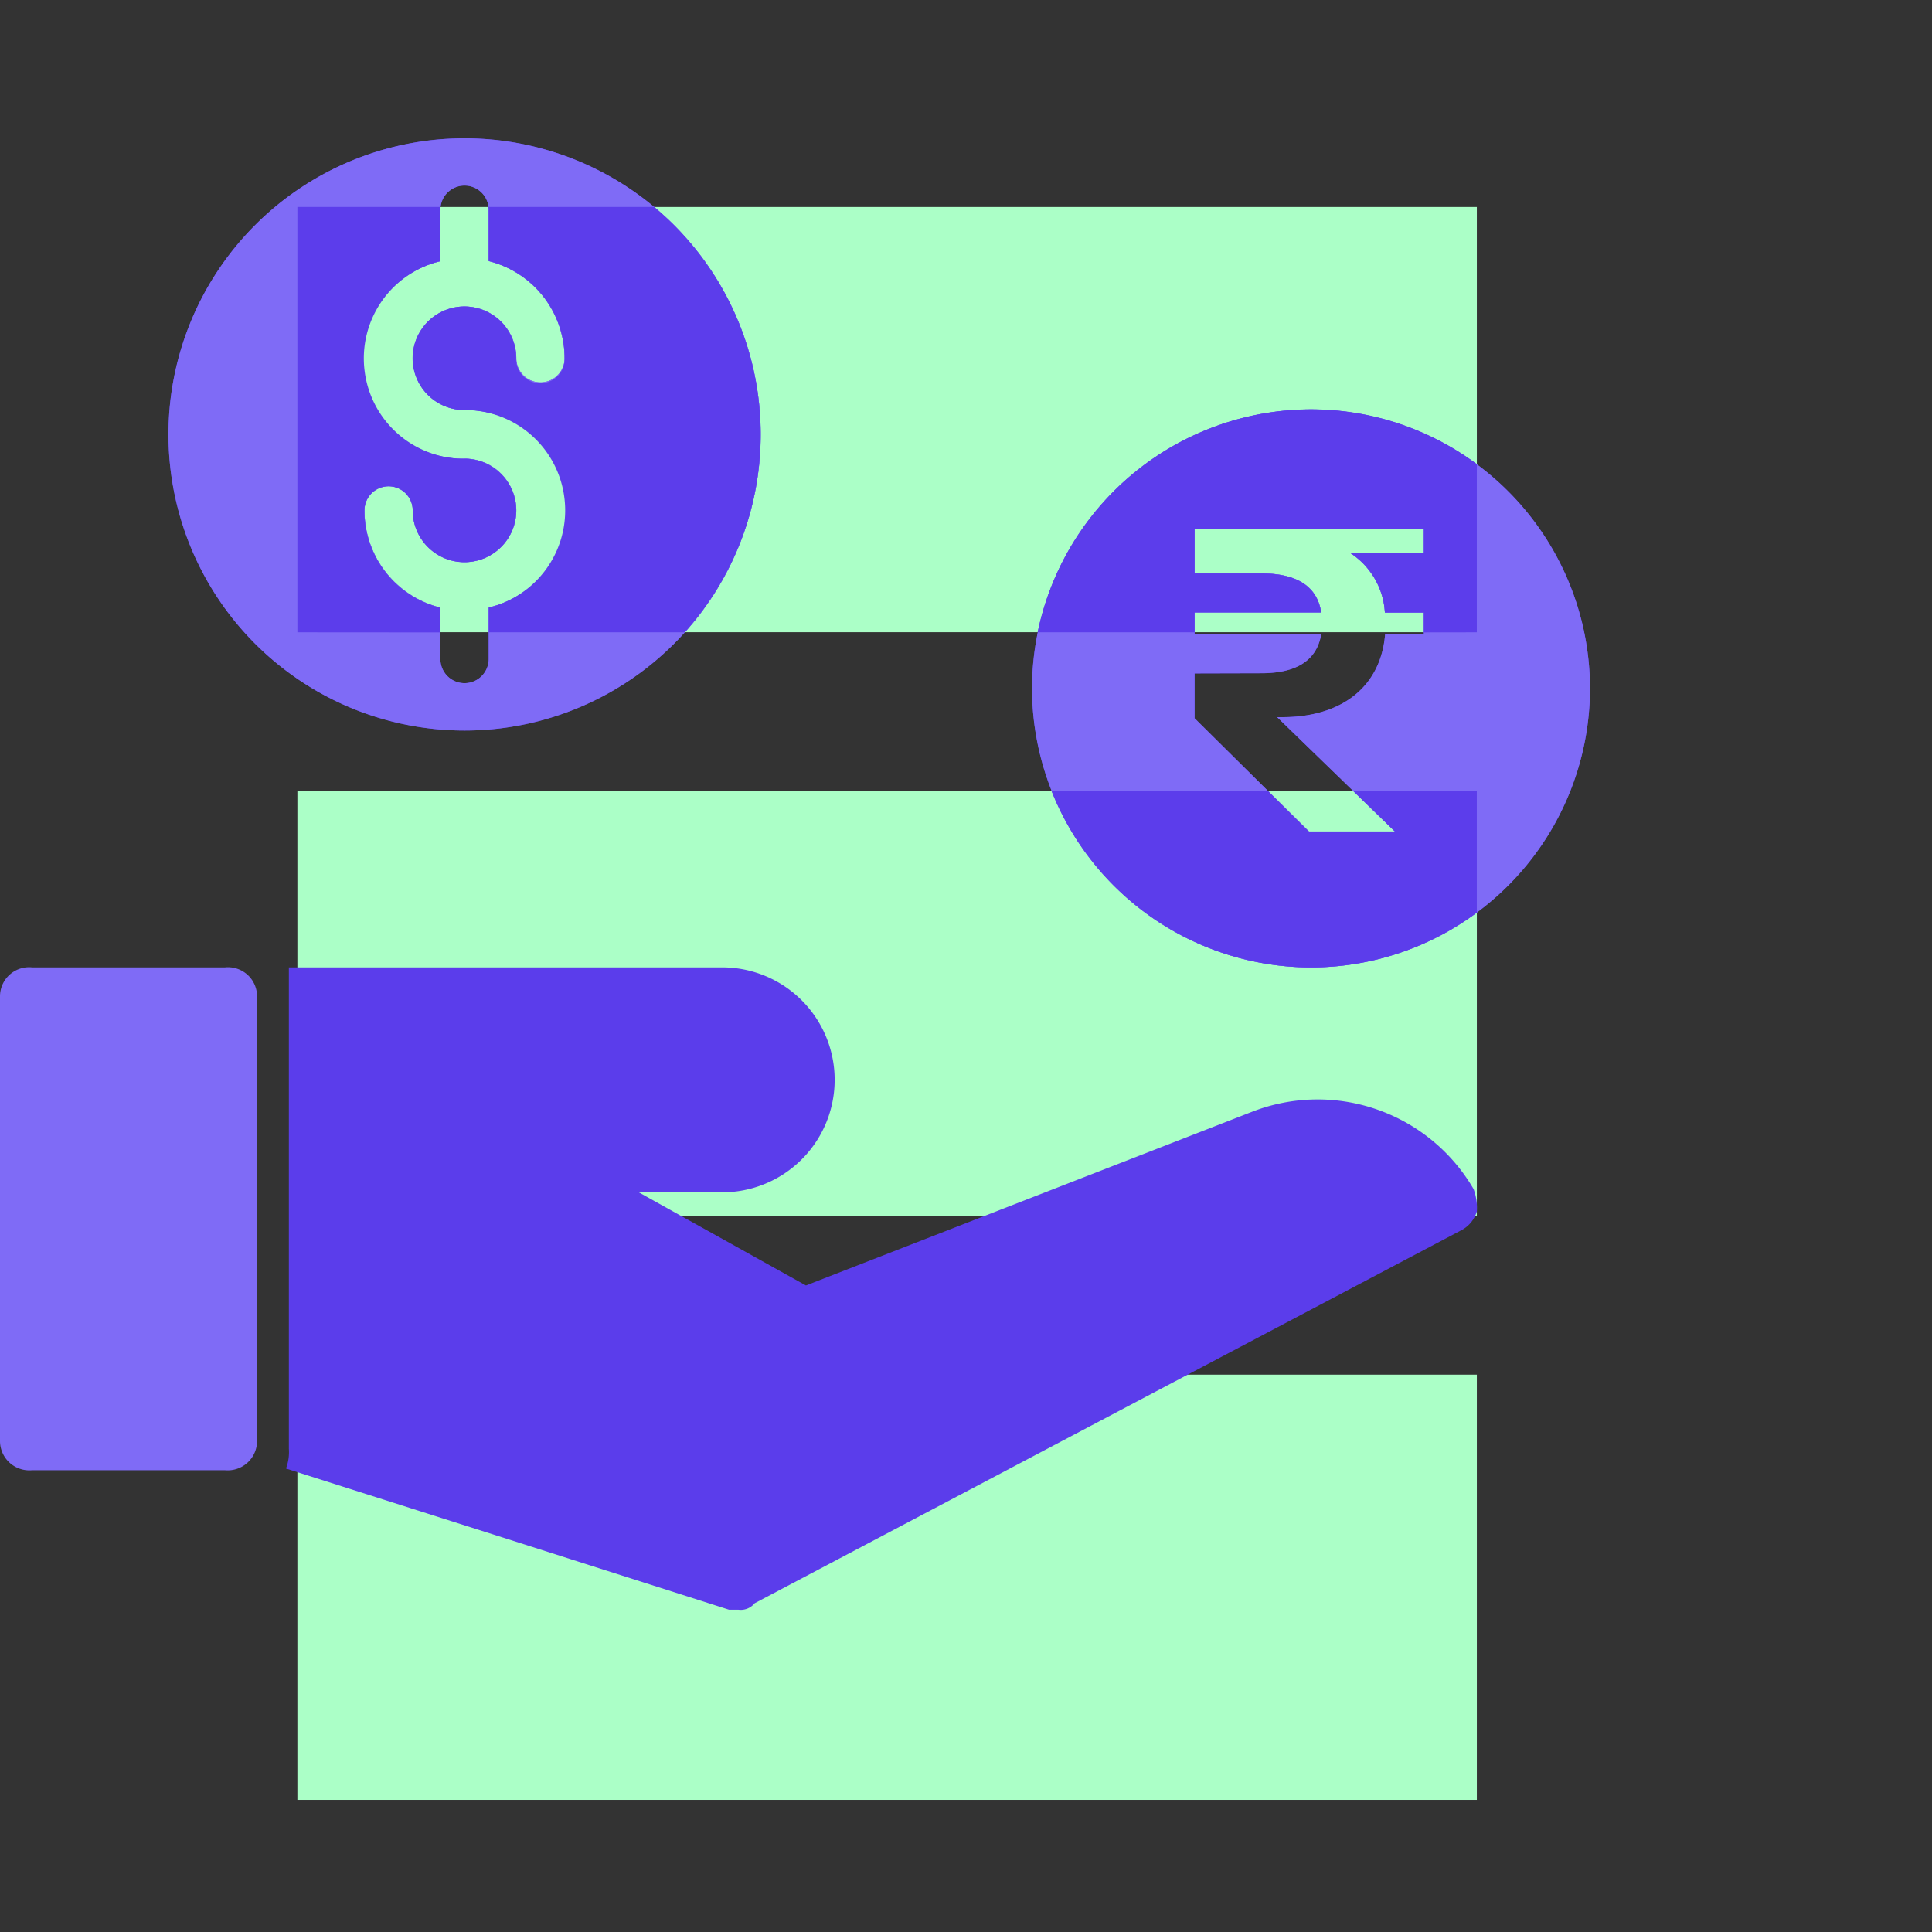 <svg id="Additional_Revenue_Streams_icon" data-name="Additional  Revenue Streams icon" xmlns="http://www.w3.org/2000/svg" width="56" height="56" viewBox="0 0 56 56">
  <rect x="0" y="0" width="56" height="56" fill="#333333" stroke="none"/>
  <rect id="Rectangle_76" data-name="Rectangle 76" width="56" height="56" fill="none"/>
  <g id="Group_315847" data-name="Group 315847" transform="translate(0 6)">
    <g id="Group_315846" data-name="Group 315846" transform="translate(-32.18 -13.675)">
      <path id="Path_218602" data-name="Path 218602" d="M38.8,12.675H72.987V25H38.8Z" transform="translate(2 1)" fill="#abffc7" fill-rule="evenodd"/>
      <path id="Path_218603" data-name="Path 218603" d="M38.8,12.675H72.987V25H38.8Z" transform="translate(2 17.922)" fill="#abffc7" fill-rule="evenodd"/>
      <path id="Path_218604" data-name="Path 218604" d="M38.8,12.675H72.987V25H38.8Z" transform="translate(2 34.845)" fill="#abffc7" fill-rule="evenodd"/>
    </g>
    <path id="Path_807" data-name="Path 807" d="M27.731,41.149H12.8A4.895,4.895,0,0,1,11.585,41a1.772,1.772,0,0,1,.874-.228h14.17a1.8,1.8,0,0,1,1.1.379" transform="translate(0.47 1.653)" fill="#abffc7"/>
    <path id="Path_810" data-name="Path 810" d="M7.451,22.031V34.9a.851.851,0,0,1-.931.857H.931A.851.851,0,0,1,0,34.9V22.031a.844.844,0,0,1,.931-.849H6.52a.844.844,0,0,1,.931.849" transform="translate(0 0.858)" fill="#7f6bf6"/>
    <path id="Path_811" data-name="Path 811" d="M42.484,28.257a.909.909,0,0,1-.47.555l-20.462,10.8a.518.518,0,0,1-.47.188h-.274l-6.4-2.042L7.966,35.708a1.341,1.341,0,0,0,.084-.574V21.182H20.61a3.26,3.26,0,1,1,0,6.52H18.192l4.845,2.7,12.927-5.033a5.232,5.232,0,0,1,6.426,2.239,1.586,1.586,0,0,1,.094.649" transform="translate(0.323 0.858)" fill="#5b3deb"/>
    <path id="Subtraction_1" data-name="Subtraction 1" d="M-3136.413-1104.326a8.1,8.1,0,0,1-8.087-8.086,8.1,8.1,0,0,1,8.087-8.087,8.1,8.1,0,0,1,8.087,8.087A8.1,8.1,0,0,1-3136.413-1104.326Zm-3.374-8.522v1.3l3.314,3.282h2.494l-3.415-3.314h.152c1.741,0,2.854-.9,2.977-2.4h1.123v-.634h-1.129a2.208,2.208,0,0,0-1.015-1.733h2.145v-.7h-6.646v1.3h1.936c1.036,0,1.619.38,1.733,1.13h-3.669v.634h3.669c-.122.75-.705,1.13-1.733,1.13Z" transform="translate(3174.413 1126.367)" fill="#5c3deb"/>
    <path id="Path_218605" data-name="Path 218605" d="M63.663,25.5a8.583,8.583,0,1,1-8.582,8.582A8.583,8.583,0,0,1,63.663,25.5Zm0,9.284a1.5,1.5,0,1,1-1.5,1.5.7.7,0,0,0-1.4,0,2.9,2.9,0,0,0,2.2,2.818v1.491a.7.7,0,0,0,1.4,0V39.1a2.9,2.9,0,0,0-.7-5.725,1.5,1.5,0,1,1,1.5-1.5.7.7,0,1,0,1.4,0,2.906,2.906,0,0,0-2.2-2.818V27.57a.7.7,0,0,0-1.4,0v1.493a2.9,2.9,0,0,0,.7,5.725Z" transform="translate(-50.198 -27.491)" fill="#5c3deb" fill-rule="evenodd"/>
    <g id="Group_315849" data-name="Group 315849">
      <path id="Path_218606" data-name="Path 218606" d="M63.663,25.5a8.583,8.583,0,1,1-8.582,8.582A8.583,8.583,0,0,1,63.663,25.5Zm0,9.284a1.5,1.5,0,1,1-1.5,1.5.7.7,0,0,0-1.4,0,2.9,2.9,0,0,0,2.2,2.818v1.491a.7.7,0,0,0,1.4,0V39.1a2.9,2.9,0,0,0-.7-5.725,1.5,1.5,0,1,1,1.5-1.5.7.7,0,1,0,1.4,0,2.906,2.906,0,0,0-2.2-2.818V27.57a.7.7,0,0,0-1.4,0v1.493a2.9,2.9,0,0,0,.7,5.725Z" transform="translate(-50.198 -27.491)" fill="#7f6bf6" fill-rule="evenodd"/>
      <path id="Subtraction_2" data-name="Subtraction 2" d="M-3136.413-1104.326a8.1,8.1,0,0,1-8.087-8.086,8.1,8.1,0,0,1,8.087-8.087,8.1,8.1,0,0,1,8.087,8.087A8.1,8.1,0,0,1-3136.413-1104.326Zm-3.374-8.522v1.3l3.314,3.282h2.494l-3.415-3.314h.152c1.741,0,2.854-.9,2.977-2.4h1.123v-.634h-1.129a2.208,2.208,0,0,0-1.015-1.733h2.145v-.7h-6.646v1.3h1.936c1.036,0,1.619.38,1.733,1.13h-3.669v.634h3.669c-.122.75-.705,1.13-1.733,1.13Z" transform="translate(3174.413 1126.367)" fill="#7f6bf6"/>
      <path id="Intersection_3" data-name="Intersection 3" d="M-3135.715-1106.681v-.716a2.9,2.9,0,0,0,2.192-3.175,2.9,2.9,0,0,0-2.894-2.551,1.5,1.5,0,0,1-1.391-.923,1.5,1.5,0,0,1,.322-1.637,1.5,1.5,0,0,1,1.636-.328,1.5,1.5,0,0,1,.928,1.388.7.7,0,0,0,.345.626.707.707,0,0,0,.715,0,.7.7,0,0,0,.345-.626,2.905,2.905,0,0,0-2.2-2.818v-1.49a.7.7,0,0,0-.007-.079h4.8a8.567,8.567,0,0,1,3.087,6.593,8.549,8.549,0,0,1-2.2,5.736Zm-5.548,0v-12.329h4.147a.7.7,0,0,0-.007.079v1.492a2.9,2.9,0,0,0-2.192,3.175,2.9,2.9,0,0,0,2.894,2.551l0,0a1.5,1.5,0,0,1,1.5,1.5,1.5,1.5,0,0,1-1.5,1.5,1.5,1.5,0,0,1-1.5-1.5.7.7,0,0,0-.7-.7.7.7,0,0,0-.7.7,2.9,2.9,0,0,0,2.2,2.819v.716Z" transform="translate(3149.883 1119.009)" fill="#5c3deb"/>
      <path id="Intersection_4" data-name="Intersection 4" d="M-3123.143-1104.077h6.272l1.19,1.18h2.494l-1.215-1.18h3.588v3.531a8.046,8.046,0,0,1-4.807,1.587A8.1,8.1,0,0,1-3123.143-1104.077Zm10.794-4.593v-.575h-1.129a2.207,2.207,0,0,0-1.015-1.733h2.144v-.7h-6.645v1.3h1.935c1.036,0,1.62.381,1.733,1.131h-3.668v.575h-4.55a8.1,8.1,0,0,1,7.923-6.463,8.044,8.044,0,0,1,4.807,1.587v4.876Z" transform="translate(3153.62 1121)" fill="#5c3deb"/>
    </g>
  </g>
</svg>
